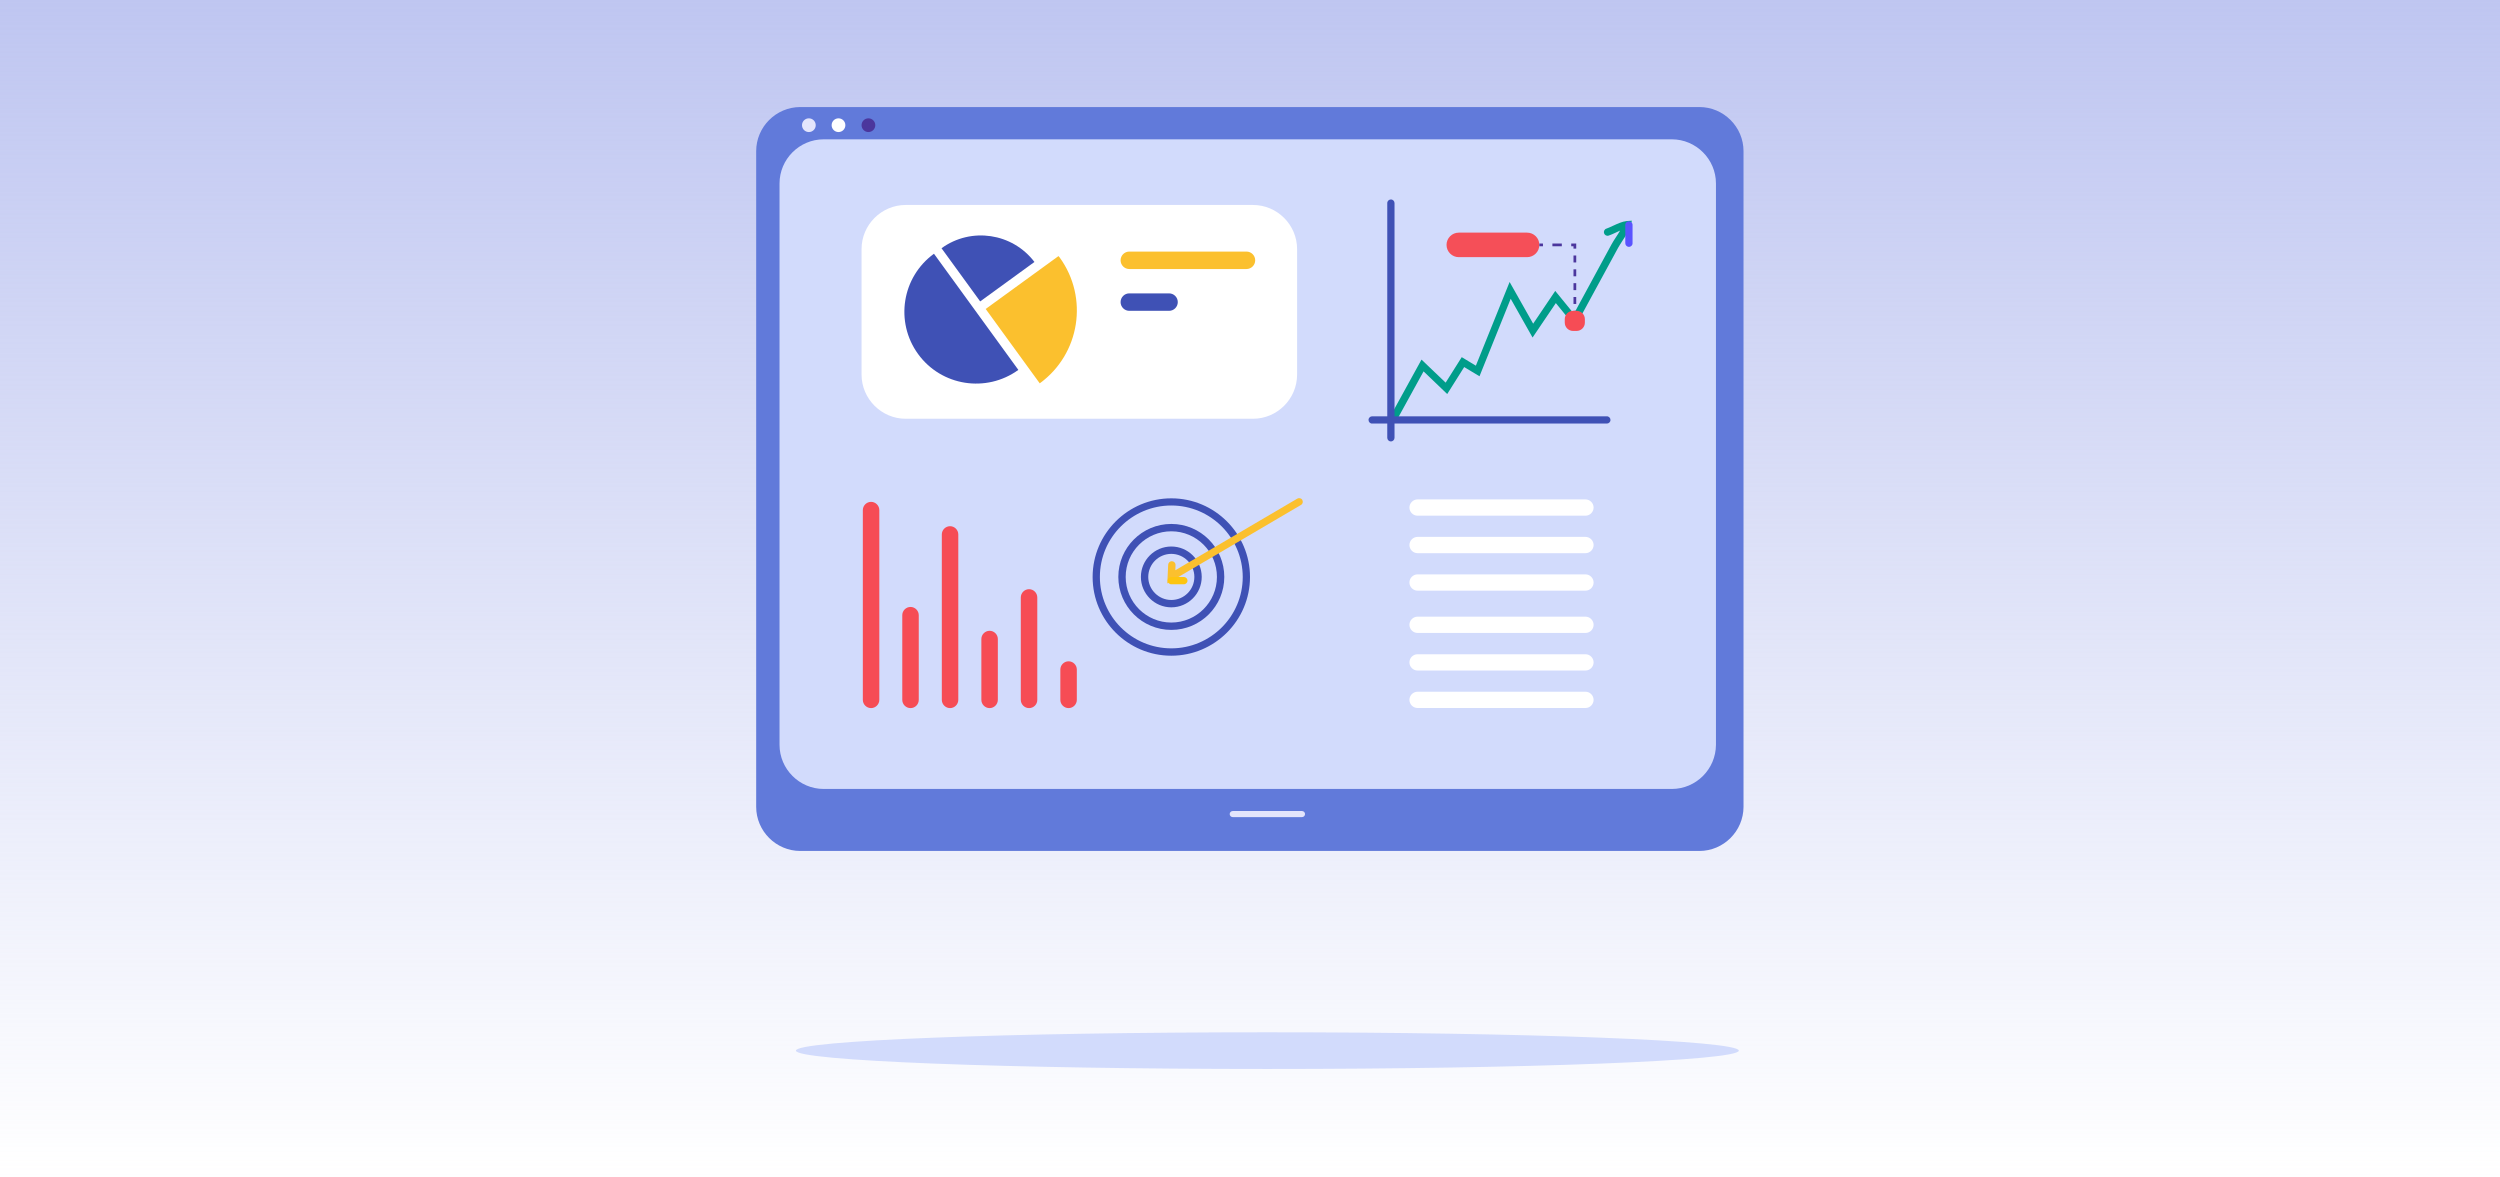 <svg width="2548" height="1200" viewBox="0 0 2548 1200" fill="none" xmlns="http://www.w3.org/2000/svg">
<rect width="2548" height="1200" fill="url(#paint0_linear_1038_912)"/>
<path d="M1291.7 1089.5C1557.07 1089.5 1772.2 1081.13 1772.2 1070.8C1772.2 1060.47 1557.07 1052.1 1291.7 1052.1C1026.33 1052.1 811.199 1060.47 811.199 1070.8C811.199 1081.13 1026.33 1089.5 1291.7 1089.5Z" fill="#D2DBFC"/>
<path d="M1732 867.3H815.699C790.999 867.3 770.699 847.1 770.699 822.3V154.1C770.699 129.4 790.899 109.1 815.699 109.1H1732C1756.7 109.1 1777 129.3 1777 154.1V822.4C1776.9 847.1 1756.7 867.3 1732 867.3Z" fill="#617ADA"/>
<path d="M1703.9 804.1H839.5C814.8 804.1 794.5 783.9 794.5 759.1V187C794.5 162.3 814.7 142 839.5 142H1703.9C1728.6 142 1748.9 162.2 1748.9 187V759.1C1748.8 783.9 1728.6 804.1 1703.9 804.1Z" fill="#D2DBFC"/>
<path d="M1327 832.8H1256.4C1254.7 832.8 1253.3 831.4 1253.3 829.7V829.7C1253.3 828 1254.7 826.6 1256.4 826.6H1327C1328.7 826.6 1330.1 828 1330.1 829.7V829.7C1330.1 831.4 1328.7 832.8 1327 832.8Z" fill="#E3E5FC"/>
<path d="M824.398 134.6C828.264 134.6 831.398 131.466 831.398 127.6C831.398 123.734 828.264 120.6 824.398 120.6C820.532 120.6 817.398 123.734 817.398 127.6C817.398 131.466 820.532 134.6 824.398 134.6Z" fill="#E3E5FC"/>
<path d="M854.6 134.6C858.466 134.6 861.6 131.466 861.6 127.6C861.6 123.734 858.466 120.6 854.6 120.6C850.734 120.6 847.6 123.734 847.6 127.6C847.6 131.466 850.734 134.6 854.6 134.6Z" fill="white"/>
<path d="M885.1 134.6C888.966 134.6 892.1 131.466 892.1 127.6C892.1 123.734 888.966 120.6 885.1 120.6C881.234 120.6 878.1 123.734 878.1 127.6C878.1 131.466 881.234 134.6 885.1 134.6Z" fill="#4B369D"/>
<path d="M1615.9 525.6H1444.8C1440.2 525.6 1436.5 521.8 1436.5 517.3V517.3C1436.5 512.7 1440.3 509 1444.8 509H1615.9C1620.5 509 1624.2 512.8 1624.2 517.3V517.3C1624.2 521.8 1620.5 525.6 1615.9 525.6Z" fill="white"/>
<path d="M1615.9 563.8H1444.8C1440.2 563.8 1436.5 560 1436.5 555.5V555.5C1436.5 550.9 1440.3 547.2 1444.8 547.2H1615.9C1620.5 547.2 1624.2 551 1624.2 555.5V555.5C1624.2 560 1620.5 563.8 1615.9 563.8Z" fill="white"/>
<path d="M1615.9 602H1444.8C1440.2 602 1436.5 598.2 1436.5 593.7V593.7C1436.5 589.1 1440.3 585.4 1444.8 585.4H1615.9C1620.5 585.4 1624.2 589.2 1624.2 593.7V593.7C1624.2 598.3 1620.5 602 1615.9 602Z" fill="white"/>
<path d="M1615.9 645.1H1444.8C1440.2 645.1 1436.5 641.3 1436.5 636.8V636.8C1436.5 632.2 1440.3 628.5 1444.8 628.5H1615.9C1620.5 628.5 1624.2 632.3 1624.2 636.8V636.8C1624.2 641.4 1620.5 645.1 1615.9 645.1Z" fill="white"/>
<path d="M1615.9 683.4H1444.8C1440.2 683.4 1436.5 679.6 1436.5 675.1V675.1C1436.5 670.5 1440.3 666.8 1444.8 666.8H1615.9C1620.5 666.8 1624.2 670.6 1624.2 675.1V675.1C1624.2 679.6 1620.5 683.4 1615.9 683.4Z" fill="white"/>
<path d="M1615.9 721.6H1444.8C1440.2 721.6 1436.5 717.8 1436.5 713.3V713.3C1436.5 708.7 1440.3 705 1444.8 705H1615.9C1620.5 705 1624.2 708.8 1624.2 713.3V713.3C1624.2 717.8 1620.5 721.6 1615.9 721.6Z" fill="white"/>
<path d="M923.1 426.8H1277C1301.7 426.8 1322 406.6 1322 381.8V253.9C1322 229.2 1301.8 208.9 1277 208.9H923.1C898.4 208.9 878.1 229.1 878.1 253.9V381.8C878.1 406.5 898.4 426.8 923.1 426.8Z" fill="white"/>
<path d="M887.798 721.7V721.7C883.198 721.7 879.398 717.9 879.398 713.3V519.9C879.398 515.3 883.198 511.5 887.798 511.5V511.5C892.398 511.5 896.198 515.3 896.198 519.9V713.3C896.198 717.9 892.398 721.7 887.798 721.7Z" fill="#F64C55"/>
<path d="M927.998 721.7V721.7C923.398 721.7 919.598 717.9 919.598 713.3V627C919.598 622.4 923.398 618.6 927.998 618.6V618.6C932.598 618.6 936.398 622.4 936.398 627V713.3C936.398 717.9 932.698 721.7 927.998 721.7Z" fill="#F64C55"/>
<path d="M968.298 721.7V721.7C963.698 721.7 959.898 717.9 959.898 713.3V544.7C959.898 540.1 963.698 536.3 968.298 536.3V536.3C972.898 536.3 976.698 540.1 976.698 544.7V713.3C976.698 717.9 972.898 721.7 968.298 721.7Z" fill="#F64C55"/>
<path d="M1008.6 721.7V721.7C1004 721.7 1000.2 717.9 1000.2 713.3V651.3C1000.2 646.7 1004 642.9 1008.6 642.9V642.9C1013.2 642.9 1017 646.7 1017 651.3V713.3C1017 717.9 1013.2 721.7 1008.6 721.7Z" fill="#F64C55"/>
<path d="M1048.8 721.7V721.7C1044.2 721.7 1040.4 717.9 1040.4 713.3V608.9C1040.4 604.3 1044.2 600.5 1048.8 600.5V600.5C1053.4 600.5 1057.2 604.3 1057.2 608.9V713.3C1057.3 717.9 1053.5 721.7 1048.8 721.7Z" fill="#F64C55"/>
<path d="M1089.1 721.7V721.7C1084.5 721.7 1080.7 717.9 1080.7 713.3V682.4C1080.7 677.8 1084.5 674 1089.1 674V674C1093.7 674 1097.5 677.8 1097.5 682.4V713.3C1097.5 717.9 1093.7 721.7 1089.1 721.7Z" fill="#F64C55"/>
<path d="M935.698 360.8C959.398 393.5 1005.2 400.7 1037.9 377L951.898 258.6C919.198 282.4 911.998 328.1 935.698 360.8Z" fill="#3F51B5"/>
<path d="M959.598 253L998.998 307.2L1054.3 267C1031.9 237.5 989.798 231.1 959.598 253Z" fill="#3F51B5"/>
<path d="M1080 262.4C1079.6 261.9 1079.2 261.5 1078.8 261L1004.6 314.9L1059.7 390.7C1100.7 360.9 1109.8 303.5 1080 262.4Z" fill="#FBC02E"/>
<path d="M1142.1 265.3V265.3C1142.1 260.4 1146.1 256.4 1151 256.4H1270.4C1275.3 256.4 1279.3 260.4 1279.3 265.3V265.3C1279.3 270.2 1275.3 274.2 1270.4 274.2H1151C1146.1 274.2 1142.1 270.2 1142.1 265.3Z" fill="#FBC02E"/>
<path d="M1142.1 307.9V307.9C1142.1 303 1146.1 299 1151 299H1191.5C1196.4 299 1200.4 303 1200.4 307.9V307.9C1200.4 312.8 1196.4 316.8 1191.5 316.8H1151C1146.1 316.8 1142.1 312.8 1142.1 307.9Z" fill="#3F51B5"/>
<path fill-rule="evenodd" clip-rule="evenodd" d="M1113.6 588.1C1113.6 632.3 1149.5 668.3 1193.8 668.3C1238 668.3 1274 632.3 1274 588.1C1274 543.9 1238 507.9 1193.8 507.9C1149.6 507.9 1113.6 543.9 1113.6 588.1ZM1121 588C1121 547.8 1153.7 515.2 1193.8 515.2C1233.9 515.2 1266.5 547.9 1266.6 588C1266.6 628.2 1233.9 660.8 1193.8 660.8C1153.6 660.8 1121 628.1 1121 588Z" fill="#3F51B5"/>
<path fill-rule="evenodd" clip-rule="evenodd" d="M1139.8 588C1139.8 617.8 1164 642 1193.8 642C1223.6 642 1247.8 617.8 1247.8 588C1247.8 558.2 1223.6 534 1193.8 534C1164 534 1139.8 558.2 1139.8 588ZM1147.3 588C1147.3 562.4 1168.1 541.5 1193.8 541.5C1219.4 541.5 1240.3 562.3 1240.3 588C1240.3 613.6 1219.4 634.5 1193.8 634.5C1168.2 634.5 1147.3 613.7 1147.3 588Z" fill="#3F51B5"/>
<path fill-rule="evenodd" clip-rule="evenodd" d="M1162.8 588C1162.8 605.1 1176.7 619 1193.8 619C1210.9 619 1224.8 605.1 1224.8 588C1224.8 570.9 1210.9 557 1193.8 557C1176.7 557 1162.8 570.9 1162.8 588ZM1170.3 588C1170.3 575 1180.9 564.5 1193.8 564.5C1206.7 564.5 1217.3 575.1 1217.3 588C1217.3 601 1206.8 611.5 1193.8 611.5C1180.8 611.5 1170.3 600.9 1170.3 588Z" fill="#3F51B5"/>
<path d="M1189.7 594.7L1190.6 575.6C1190.7 573.5 1192.4 571.9 1194.5 572C1196.6 572.1 1198.2 573.8 1198.1 575.9L1197.9 581.2L1322.2 508.2C1324 507.2 1326.3 507.7 1327.3 509.5C1328.3 511.3 1327.8 513.6 1326 514.6L1189.7 594.7Z" fill="#FBC02E"/>
<path d="M1206.6 595.5H1193.8C1191.7 595.5 1190.1 593.8 1190.1 591.8C1190.1 589.7 1191.8 588.1 1193.8 588.1H1206.6C1208.7 588.1 1210.3 589.8 1210.3 591.8C1210.3 593.8 1208.6 595.5 1206.6 595.5Z" fill="#FDC510"/>
<path d="M1421.3 428.1C1420.7 428.1 1420.1 428 1419.5 427.6C1417.7 426.6 1417 424.3 1418 422.5L1448.8 366.5L1473.4 390L1489.8 364L1504.2 372.7L1538.6 287.4L1562.6 329.9L1585.1 296.5L1604.1 319.8L1642.5 249C1643.7 246.8 1645.3 244.3 1647 241.7C1648.4 239.6 1649.9 237.3 1651.2 235C1649.7 235.6 1648.3 236.3 1646.9 237C1644.3 238.2 1641.8 239.4 1639.6 240.1C1637.6 240.8 1635.5 239.7 1634.9 237.7C1634.2 235.7 1635.3 233.6 1637.3 233C1639.1 232.4 1641.4 231.3 1643.8 230.2C1648.6 228 1653.5 225.7 1657.9 225.3L1663.2 224.9L1661.8 230C1660.4 235 1656.9 240.4 1653.4 245.7C1651.8 248.2 1650.3 250.5 1649.2 252.5L1605.4 333.1L1585.7 308.9L1562 344L1539.7 304.5L1507.9 383.5L1492.3 374.1L1475 401.6L1450.9 378.5L1424.8 426C1424 427.3 1422.7 428.1 1421.3 428.1Z" fill="#009D8A"/>
<path d="M1660.2 251.6C1658.1 251.6 1656.5 249.9 1656.5 247.9V229.2C1656.5 227.1 1658.2 225.5 1660.2 225.5C1662.2 225.5 1663.9 227.2 1663.9 229.2V247.9C1664 249.9 1662.3 251.6 1660.2 251.6Z" fill="#5A54FF"/>
<path d="M1417.6 449.9V449.9C1415.5 449.9 1413.9 448.2 1413.9 446.2V207C1413.9 204.9 1415.6 203.3 1417.6 203.3V203.3C1419.7 203.3 1421.3 205 1421.3 207V446.2C1421.3 448.2 1419.7 449.9 1417.6 449.9Z" fill="#3F51B5"/>
<path d="M1394.8 428C1394.8 425.9 1396.5 424.3 1398.5 424.3H1637.7C1639.8 424.3 1641.4 426 1641.4 428C1641.4 430.1 1639.7 431.7 1637.7 431.7H1398.5C1396.5 431.8 1394.8 430.1 1394.8 428Z" fill="#3F51B5"/>
<path d="M1556.4 262.1H1486.8C1479.9 262.1 1474.3 256.5 1474.3 249.6V249.6C1474.3 242.7 1479.9 237.1 1486.8 237.1H1556.4C1563.3 237.1 1568.9 242.7 1568.9 249.6V249.6C1568.9 256.5 1563.3 262.1 1556.4 262.1Z" fill="#F54F58"/>
<rect x="1603.7" y="316.8" width="2.8" height="3.7" fill="#4B369D"/>
<path fill-rule="evenodd" clip-rule="evenodd" d="M1603.7 267.5H1606.5V260.4H1603.7V267.5ZM1606.5 281.6H1603.7V274.5H1606.5V281.6ZM1603.7 295.7H1606.5V288.6H1603.7V295.7ZM1603.7 309.8H1606.5V302.7H1603.7V309.8Z" fill="#4B369D"/>
<path d="M1606.5 253.4H1603.7V251H1601.4V248.2H1606.5V253.4Z" fill="#4B369D"/>
<rect x="1582.2" y="248.2" width="9.6" height="2.8" fill="#4B369D"/>
<rect x="1568.9" y="248.2" width="3.7" height="2.8" fill="#4B369D"/>
<path d="M1606.8 337.3H1603.3C1598.6 337.3 1594.8 333.5 1594.8 328.8V325.3C1594.8 320.6 1598.6 316.8 1603.3 316.8H1606.8C1611.5 316.8 1615.3 320.6 1615.3 325.3V328.8C1615.3 333.5 1611.5 337.3 1606.8 337.3Z" fill="#F64C55"/>
<defs>
<linearGradient id="paint0_linear_1038_912" x1="1274" y1="0" x2="1274" y2="1200" gradientUnits="userSpaceOnUse">
<stop stop-color="#BFC6F1"/>
<stop offset="1" stop-color="#BFC6F1" stop-opacity="0"/>
</linearGradient>
</defs>
</svg>
